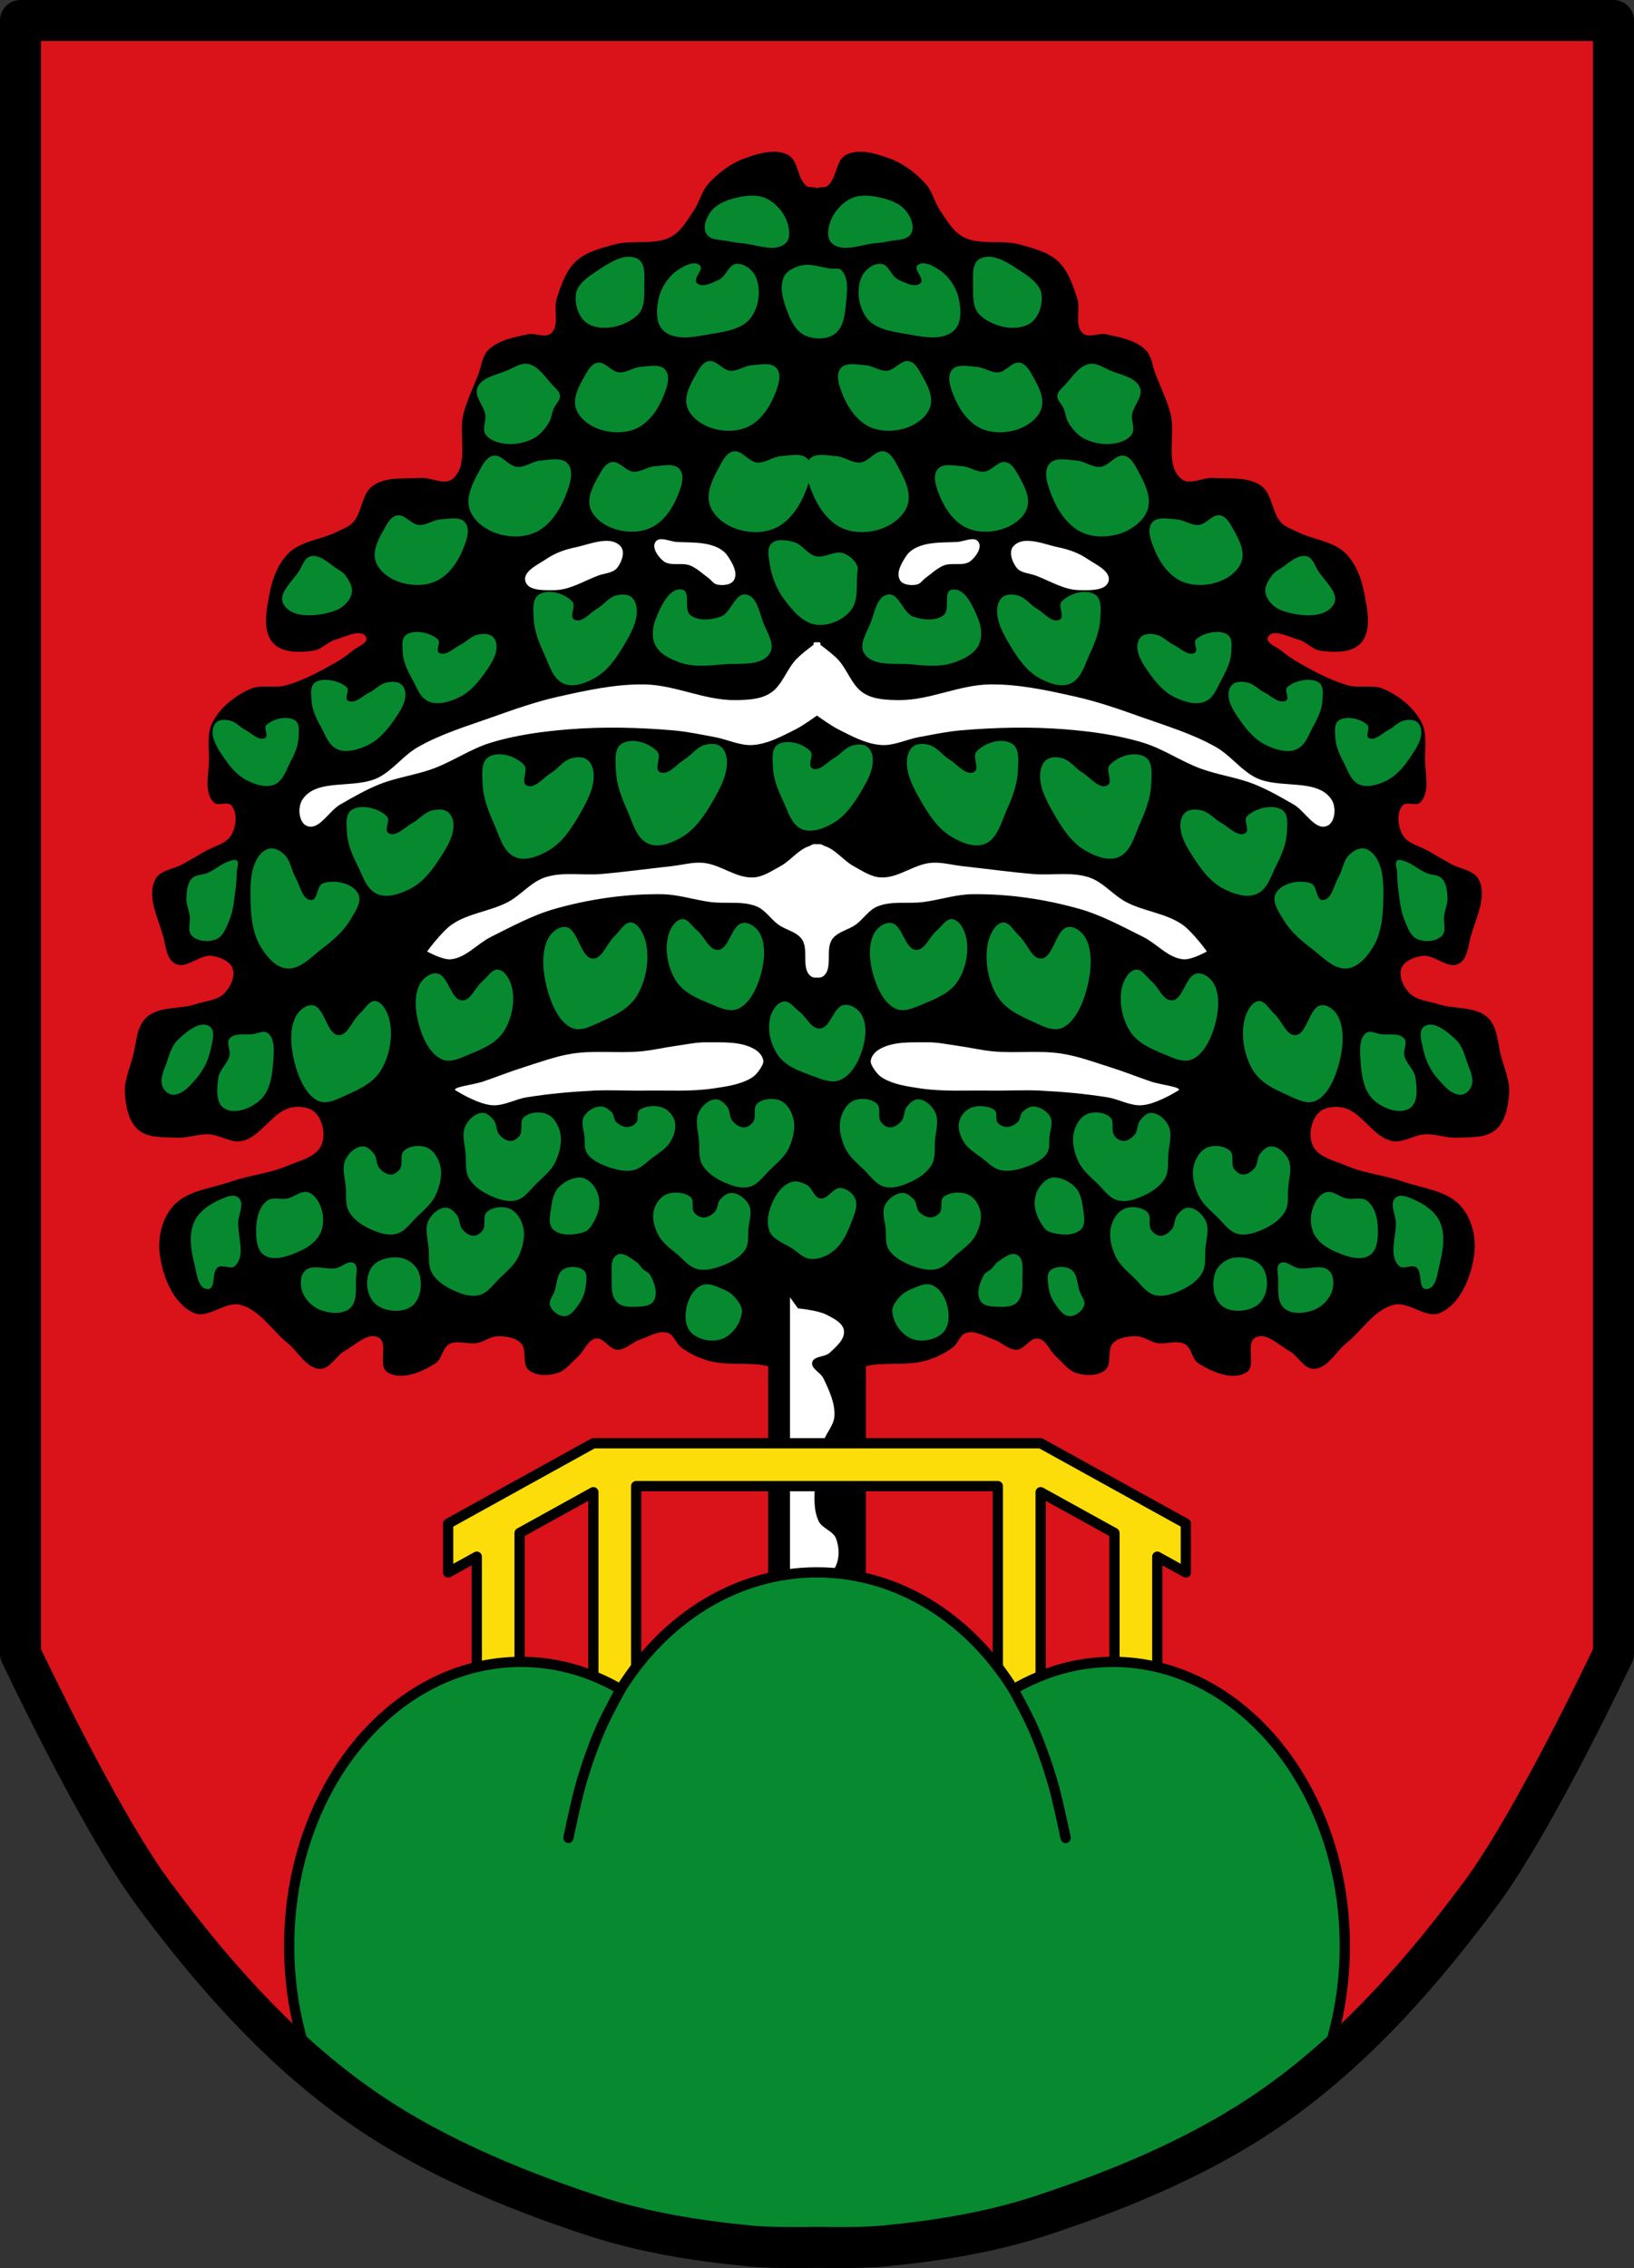 <?xml version="1.0" encoding="UTF-8" standalone="no"?>
<svg
   xmlns:dc="http://purl.org/dc/elements/1.1/"
   xmlns:cc="http://creativecommons.org/ns#"
   xmlns:rdf="http://www.w3.org/1999/02/22-rdf-syntax-ns#"
   xmlns:svg="http://www.w3.org/2000/svg"
   xmlns="http://www.w3.org/2000/svg"
   xmlns:sodipodi="http://sodipodi.sourceforge.net/DTD/sodipodi-0.dtd"
   xmlns:inkscape="http://www.inkscape.org/namespaces/inkscape"
   viewBox="0 0 797.62 1106.81"
   version="1.1"
   id="svg1068"
   sodipodi:docname="DEU_Mainburg_COA.svg"
   inkscape:version="0.92.5 (2060ec1f9f, 2020-04-08)">
  <rect x="0" y="0" width="797.62" height="1106.81" fill="#333333" stroke="none"/>
  <defs
     id="defs1072" />
  <sodipodi:namedview
     pagecolor="#ffffff"
     bordercolor="#666666"
     borderopacity="1"
     objecttolerance="10"
     gridtolerance="10"
     guidetolerance="10"
     inkscape:pageopacity="0"
     inkscape:pageshadow="2"
     inkscape:window-width="1920"
     inkscape:window-height="1046"
     id="namedview1070"
     showgrid="false"
     inkscape:zoom="0.71646862"
     inkscape:cx="398.807"
     inkscape:cy="553.40132"
     inkscape:window-x="-11"
     inkscape:window-y="-11"
     inkscape:window-maximized="1"
     inkscape:current-layer="svg1068" />
  <path
     d="m10 10v797c0 0 38.11 80.86 64.5 116.59 27.968 37.877 59.824 74.19 98 101.75 34.941 25.22 75.7 42.3 116.62 55.813 24.797 8.185 50.912 12.383 76.906 14.875 8.721.836 21.668.88 32.781.688 11.11.193 24.06.149 32.781-.688 25.994-2.492 52.11-6.69 76.906-14.875 40.922-13.508 81.68-30.589 116.62-55.813 38.18-27.558 70.03-63.873 98-101.75 26.386-35.735 64.5-116.59 64.5-116.59v-797h-777.62"
     fill="#da121a"
     id="path1024" />
  <path
     d="m377 74.06c-4.45.155-9.156 1.66-13.25 3.125-6.912 2.474-13.171 7.119-18.06 12.594-3.319 3.715-4.287 9.06-7.125 13.156-3.169 4.572-6.04 9.948-10.938 12.594-8.265 4.469-18.897 1.253-27.938 3.813-6.526 1.848-13.656 3.569-18.594 8.219-4.933 4.644-7.195 11.626-9.313 18.06-1.791 5.444 1.524 13.181-2.75 17-2.861 2.557-7.75-.284-11.5.531-6.723 1.461-14.272 2.81-19.16 7.656-3.08 3.056-3.341 8.03-4.938 12.06-2.444 6.178-5.344 12.216-7.094 18.625-2.877 10.536 2.968 25.383-5.5 32.28-3.965 3.23-10.209-.852-15.313-.531-7.936.499-17.07-.753-23.563 3.844-5.598 3.966-5.04 13.163-9.844 18.06-2.06 2.102-5.03 3.048-7.656 4.375-7.659 3.868-17.42 4.416-23.563 10.406-5.202 5.073-7.965 12.578-9.313 19.719-1.493 7.91-3.672 18.06 1.656 24.09 4.431 5.02 13.09 4.719 19.719 3.813 4.04-.553 7-4.385 10.938-5.469 4.764-1.312 12.723-5.586 14.781-1.094 1.29 2.816-4.181 4.582-6.563 6.563-2.724 2.266-5.665 4.287-8.75 6.03-7.68 4.341-15.572 8.656-24.09 10.938-5.491 1.47-11.786-.608-17 1.656-7.591 3.297-14.841 9.06-18.594 16.438-2.66 5.228-1.682 11.634-1.656 17.5.031 7.155-2.658 16.11 2.188 21.375 2.01 2.186 6.884-.661 8.781 1.625 3.03 3.652 2.3 10.1 0 14.25-2.504 4.518-8.73 5.555-13.156 8.219-3.433 2.066-6.924 4.02-10.406 6-4.545 2.588-11.363 3-13.688 7.688-4.096 8.255 1.326 18.511 3.844 27.375 1.362 4.795 1.564 11.414 6 13.688 5.479 2.808 12.03-4.884 18.09-3.844 3.795.65 8.498 2.424 9.844 6.03 1.473 3.948-.954 8.965-3.844 12.03-3.487 3.7-9.387 3.917-14.219 5.5-7.91 2.592-18.02.868-24.09 6.563-4.926 4.62-4.763 12.647-6.562 19.16-1.64 5.935-4.304 11.923-3.844 18.06.467 6.22 1.822 13.477 6.562 17.531 4.815 4.118 12.297 3.527 18.625 3.844 5.315.266 10.561-1.925 15.875-1.656 5.398.273 10.569 4.313 15.875 3.281 9.69-1.884 14.94-14.667 24.656-16.406 3.878-.694 8.803-.154 11.5 2.719 3.676 3.916 4.957 10.992 2.719 15.875-2.661 5.805-10.542 7.349-16.406 9.875-8.704 3.749-18.43 4.526-27.375 7.656-9.727 3.404-21.671 4.314-28.5 12.03-5.283 5.97-7.504 15.08-6.563 23 1.313 11.04 6.406 24.24 16.438 29.03 7.01 3.347 15.485-5.824 23-3.844 9.537 2.513 15.303 12.458 23 18.625 5.272 4.224 9.121 12.453 15.875 12.594 4.964.104 7.685-6.349 12.03-8.75 5.162-2.851 11.177-9.227 16.438-6.563 5.213 2.64-.554 13.83 4.375 16.969 6.733 4.289 16.811-.067 23.531-4.375 3.197-2.05 3.257-7.498 6.594-9.313 4.01-2.182 9.195.259 13.688-.563 3.407-.623 6.382-3.206 9.844-3.281 3.985-.087 8.674.47 11.5 3.281 3.235 3.218.363 10.206 3.844 13.156 3.505 2.972 9.264 2.87 13.688 1.625 4.253-1.197 7.105-5.283 10.406-8.219 3.086-2.744 4.667-8.131 8.75-8.75 3.875-.587 6.489 5.348 10.406 5.469 4 .123 7.15-3.612 10.938-4.906 4.441-1.517 9.198-4.676 13.688-3.313 3.09.939 3.997 5.206 6.594 7.125 4.07 3.01 8.796 5.264 13.688 6.563 7.428 1.971 15.336 1.082 23 1.656 9.311.698 19.652 6.552 27.906 2.188.555-.294 1.082-.627 1.625-.938.55.315 1.093.64 1.656.938 8.254 4.364 18.627-1.49 27.938-2.188 7.664-.574 15.572.315 23-1.656 4.892-1.298 9.617-3.554 13.688-6.563 2.597-1.919 3.473-6.186 6.563-7.125 4.49-1.364 9.247 1.795 13.688 3.313 3.788 1.294 6.968 5.03 10.969 4.906 3.917-.121 6.532-6.06 10.406-5.469 4.083.619 5.664 6.01 8.75 8.75 3.302 2.936 6.153 7.02 10.406 8.219 4.424 1.245 10.182 1.347 13.688-1.625 3.48-2.951.608-9.939 3.844-13.156 2.826-2.811 7.515-3.368 11.5-3.281 3.462.075 6.437 2.658 9.844 3.281 4.492.821 9.676-1.619 13.688.563 3.337 1.814 3.365 7.263 6.563 9.313 6.721 4.308 16.829 8.664 23.563 4.375 4.929-3.139-.838-14.328 4.375-16.969 5.261-2.665 11.244 3.711 16.406 6.563 4.346 2.401 7.099 8.854 12.06 8.75 6.754-.141 10.603-8.369 15.875-12.594 7.697-6.167 13.463-16.11 23-18.625 7.515-1.981 15.986 7.191 23 3.844 10.03-4.788 15.12-17.993 16.438-29.03.942-7.917-1.31-17.03-6.594-23-6.829-7.717-18.742-8.627-28.469-12.03-8.945-3.13-18.671-3.907-27.375-7.656-5.865-2.526-13.777-4.07-16.438-9.875-2.238-4.883-.926-11.959 2.75-15.875 2.697-2.872 7.622-3.413 11.5-2.719 9.717 1.739 14.935 14.523 24.625 16.406 5.306 1.031 10.508-3.01 15.906-3.281 5.314-.268 10.56 1.922 15.875 1.656 6.328-.317 13.779.274 18.594-3.844 4.74-4.054 6.127-11.311 6.594-17.531.461-6.14-2.203-12.13-3.844-18.06-1.799-6.509-1.637-14.536-6.563-19.16-6.071-5.695-16.184-3.97-24.09-6.563-4.831-1.583-10.763-1.8-14.25-5.5-2.89-3.066-5.285-8.08-3.813-12.03 1.346-3.607 6.05-5.381 9.844-6.03 6.069-1.04 12.583 6.652 18.06 3.844 4.436-2.274 4.669-8.892 6.03-13.688 2.518-8.864 7.94-19.12 3.844-27.375-2.324-4.685-9.143-5.1-13.688-7.688-3.482-1.983-6.973-3.934-10.406-6-4.426-2.663-10.652-3.701-13.156-8.219-2.3-4.151-3.03-10.598 0-14.25 1.897-2.286 6.769.561 8.781-1.625 4.845-5.266 2.156-14.22 2.188-21.375.026-5.866 1-12.272-1.656-17.5-3.753-7.376-11.03-13.14-18.625-16.438-5.214-2.264-11.478-.186-16.969-1.656-8.521-2.281-16.414-6.597-24.09-10.938-3.085-1.744-6.03-3.765-8.75-6.03-2.381-1.981-7.853-3.747-6.563-6.563 2.058-4.492 10.02-.219 14.781 1.094 3.935 1.084 6.894 4.916 10.938 5.469 6.632.906 15.288 1.205 19.719-3.813 5.328-6.03 3.118-16.184 1.625-24.09-1.348-7.14-4.079-14.646-9.281-19.719-6.143-5.99-15.903-6.539-23.563-10.406-2.627-1.327-5.596-2.273-7.656-4.375-4.803-4.899-4.277-14.1-9.875-18.06-6.488-4.597-15.595-3.344-23.531-3.844-5.104-.321-11.379 3.761-15.344.531-8.468-6.898-2.592-21.745-5.469-32.28-1.75-6.409-4.681-12.447-7.125-18.625-1.596-4.03-1.827-9.01-4.906-12.06-4.884-4.846-12.464-6.195-19.19-7.656-3.75-.815-8.639 2.025-11.5-.531-4.274-3.819-.928-11.556-2.719-17-2.117-6.436-4.38-13.418-9.313-18.06-4.938-4.65-12.1-6.371-18.625-8.219-9.04-2.56-19.642.657-27.906-3.813-4.893-2.646-7.8-8.02-10.969-12.594-2.838-4.094-3.806-9.442-7.125-13.156-4.892-5.474-11.15-10.12-18.06-12.594-6.55-2.345-14.62-4.796-20.813-1.625-5.322 2.725-4.422 11.829-9.281 15.313-1.368.98-3.684-.029-4.938 1.094-1.254-1.123-3.57-.113-4.938-1.094-4.859-3.483-3.991-12.588-9.313-15.313-2.322-1.189-4.892-1.593-7.563-1.5"
     id="path1026" />
  <path
     d="m377.46 602.29h42.709v288.01h-42.709z"
     stroke="#000"
     stroke-linejoin="round"
     stroke-linecap="round"
     stroke-width="5"
     id="path1028" />
  <path
     d="m385.63 633.06v151.77c0 0 6.495-9.5 10.841-13.164 3.182-2.683 8.658-2.651 10.841-6.195 2.576-4.181 2.534-10.128.774-14.713-1.439-3.749-6.84-4.87-8.518-8.518-2.813-6.115-1.981-13.416-1.549-20.13.407-6.315 1.948-12.556 3.872-18.585 1.37-4.294 5.131-7.891 5.42-12.39.415-6.44-2.63-12.766-5.42-18.585-1.363-2.841-6.14-4.676-5.42-7.744.738-3.149 6.15-2.443 8.518-4.646 3.145-2.926 7.53-6.582 6.969-10.841-.501-3.804-5.111-5.978-8.518-7.744-4.225-2.19-13.938-3.097-13.938-3.097z"
     fill="#fff"
     id="path1030" />
  <path
     d="m 289.64,704.31 -70.875,39.19 v 23.875 l 13.969,-7.719 v 110.16 h 20.906 v -121.72 l 36,-19.906 v 102.34 h 20.906 V 725.22 h 176.53 v 105.31 h 20.906 V 728.19 l 36.03,19.906 v 121.72 h 20.906 v -110.16 l 13.938,7.719 V 743.5 l -70.875,-39.19 h -20.906 -197.44 z"
     id="path1032"
     inkscape:connector-curvature="0"
     style="fill:#fcdd09;stroke:#000000;stroke-width:5;stroke-linecap:round;stroke-linejoin:round;fill-opacity:1" />
  <path
     d="m 398.81,767.31 c -39.4,0 -74.32,22.486 -95.87,57.09 -14.722,-8.593 -31.2,-13.406 -48.594,-13.406 -62.5,0 -113.19,62.1 -113.19,138.69 0,21.374 3.949,41.61 11,59.687 6.581,5.589 13.353,10.923 20.344,15.969 34.941,25.22 75.7,42.3 116.62,55.813 24.797,8.185 50.912,12.383 76.906,14.875 8.721,0.836 21.668,0.88 32.781,0.688 11.11,0.193 24.06,0.149 32.781,-0.688 25.994,-2.492 52.11,-6.69 76.906,-14.875 40.922,-13.508 81.68,-30.589 116.62,-55.813 6.996,-5.05 13.757,-10.406 20.344,-16 7.04,-18.07 11,-38.3 11,-59.656 0,-76.58 -50.654,-138.69 -113.16,-138.69 -17.406,0 -33.891,4.833 -48.625,13.438 -21.551,-34.629 -56.46,-57.12 -95.87,-57.12 z"
     id="path1034"
     inkscape:connector-curvature="0"
     style="fill:#078930;stroke:#000000;stroke-width:5;stroke-linejoin:round" />
  <path
     style="fill:none;stroke:#000000;stroke-width:20;stroke-linecap:round;stroke-linejoin:round"
     inkscape:connector-curvature="0"
     id="path1038"
     d="m 10,10 v 797 c 0,0 38.11,80.86 64.5,116.59 27.968,37.877 59.824,74.19 98,101.75 34.941,25.22 75.7,42.3 116.62,55.813 24.797,8.185 50.912,12.383 76.906,14.875 8.721,0.836 21.668,0.88 32.781,0.688 11.11,0.193 24.06,0.149 32.781,-0.688 25.994,-2.492 52.11,-6.69 76.906,-14.875 40.922,-13.508 81.68,-30.589 116.62,-55.813 38.18,-27.558 70.03,-63.873 98,-101.75 C 749.5,887.855 787.614,807 787.614,807 V 10 H 9.994 Z" />
  <path
     d="m323.17 263.12c-1.346-.059-2.495.263-3.219 1.344-1.867 2.788 1.219 7.222 3.844 9.313 3.473 2.767 9.01.525 13.12 2.188 3.286 1.327 5.903 3.933 8.781 6 1.482 1.065 2.583 2.965 4.375 3.313 2.782.539 6.806.237 8.219-2.219 2.075-3.608-.917-8.606-3.281-12.03-1.41-2.043-3.719-3.47-6.03-4.375-5.819-2.277-12.387-1.822-18.625-2.188-2.164-.127-4.944-1.245-7.188-1.344m151.25 0c-2.244.099-5.02 1.217-7.188 1.344-6.238.366-12.806-.089-18.625 2.188-2.312.905-4.621 2.332-6.03 4.375-2.364 3.425-5.356 8.423-3.281 12.03 1.413 2.456 5.437 2.758 8.219 2.219 1.792-.347 2.893-2.248 4.375-3.313 2.878-2.067 5.495-4.673 8.781-6 4.118-1.663 9.652.579 13.12-2.188 2.625-2.091 5.711-6.524 3.844-9.313-.724-1.081-1.873-1.403-3.219-1.344m-178.78.813c-4.832.127-10.511 2.309-15.09 3.25-4.814.988-9.62 2.742-13.688 5.5-4.168 2.825-11.682 6.067-10.406 10.938 1.258 4.803 9.254 4.433 14.219 4.375 7.503-.087 14.343-4.509 21.375-7.125 3.145-1.17 7.202-1.179 9.281-3.813 2.176-2.755 3.969-7.765 1.656-10.406-1.849-2.112-4.444-2.795-7.344-2.719m205.25 0c-2.464.109-4.663.871-6.281 2.719-2.313 2.641-.519 7.651 1.656 10.406 2.08 2.633 6.136 2.642 9.281 3.813 7.03 2.616 13.872 7.04 21.375 7.125 4.965.058 12.96.428 14.219-4.375 1.276-4.871-6.239-8.112-10.406-10.938-4.068-2.758-8.873-4.512-13.688-5.5-4.583-.941-10.261-3.123-15.09-3.25-.362 0-.71-.015-1.063 0m-102.97 49.5c-.293.025-.574.1-.75.313-.186.225 0 .875 0 .875-2.946 2.2-6.173 4.762-8.188 6.781-5.05 5.065-7.06 13.219-13.156 16.969-4.908 3.02-11.206 3.224-16.969 3.281-15 .15-29.342-7.437-44.34-7.656-14.195-.208-28.338 2.914-42.19 6.03-10.813 2.434-21.308 6.126-31.75 9.844-12.421 4.422-25.25 8.229-36.688 14.781-7 4.01-11.969 11.12-19.16 14.781-11.525 5.877-30.388-.018-37.22 10.969-2.25 3.618-1.708 10.868 2.188 12.594 5.926 2.625 10.781-7.187 16.406-10.406 6.235-3.568 12.515-7.215 19.19-9.875 8.477-3.38 17.72-4.495 26.28-7.656 9.579-3.537 18.14-9.608 27.906-12.594 12.396-3.79 25.422-5.533 38.34-6.563 16.921-1.348 33.994-.923 50.906.531 6.816.586 13.522 2.044 20.25 3.281 6.231 1.146 12.307 4.318 18.625 3.844 7.371-.554 14.205-4.344 20.813-7.656 3.42-1.715 9-5.726 10.375-6.719 1.372.992 6.955 5 10.375 6.719 6.608 3.312 13.442 7.103 20.813 7.656 6.318.475 12.394-2.698 18.625-3.844 6.728-1.238 13.434-2.695 20.25-3.281 16.913-1.454 34.02-1.88 50.938-.531 12.922 1.03 25.916 2.772 38.31 6.563 9.765 2.986 18.359 9.06 27.938 12.594 8.561 3.161 17.804 4.276 26.28 7.656 6.673 2.66 12.922 6.307 19.16 9.875 5.625 3.219 10.512 13.03 16.438 10.406 3.896-1.726 4.437-8.975 2.188-12.594-6.831-10.986-25.694-5.092-37.22-10.969-7.187-3.665-12.186-10.772-19.19-14.781-11.441-6.552-24.267-10.36-36.688-14.781-10.442-3.717-20.937-7.41-31.75-9.844-13.85-3.118-27.961-6.239-42.16-6.03-15 .219-29.341 7.807-44.34 7.656-5.763-.058-12.09-.261-17-3.281-6.094-3.75-8.07-11.903-13.12-16.969-2.01-2.01-5.251-4.555-8.188-6.75 0 0 .221-.671.031-.906-.358-.446-1.115-.314-1.688-.313-.276 0-.582-.025-.875 0m-.156 98.5c-.884.037-1.686.278-2.313.844-.078.024-.174.039-.25.063-5.509 1.721-9.154 7.08-14.219 9.844-4.164 2.276-8.418 5.231-13.156 5.5-8.535.485-16.11-6.38-24.625-7.125-5.12-.448-10.234 1.067-15.344 1.625-11.501 1.255-22.973 2.858-34.5 3.844-9.109.779-18.708-1.254-27.375 1.656-6.862 2.304-11.656 8.661-18.06 12.03-8.699 4.576-19.289 5.381-27.375 10.969-4.889 3.378-12.06 13.12-12.06 13.12 0 0 7.477 4.218 11.5 3.844 7.484-.696 12.984-7.63 19.719-10.969 10.178-5.05 20.284-10.606 31.22-13.688 16.845-4.747 34.5-7.315 52-7.125 8.131.089 16.03 2.81 24.09 3.844 7.458.956 15.539-.731 22.469 2.188 4.178 1.76 6.735 6.121 10.406 8.781 3.65 2.645 8.855 3.444 11.5 7.094 1.358 1.874 1.622 4.36 1.688 6.906 0 0 0 .021 0 .031.107 4.263-.357 8.762 2.688 11.156.77.606 1.924.833 3 .719.051.007.105-.005.156 0 1.076.114 2.23-.113 3-.719 3.045-2.395 2.581-6.893 2.688-11.156 0 0 0-.021 0-.031.065-2.547.329-5.03 1.688-6.906 2.645-3.65 7.85-4.449 11.5-7.094 3.671-2.66 6.228-7.02 10.406-8.781 6.929-2.918 14.98-1.231 22.438-2.188 8.07-1.034 15.962-3.755 24.09-3.844 17.5-.19 35.19 2.378 52.03 7.125 10.934 3.081 21.04 8.642 31.22 13.688 6.734 3.338 12.203 10.273 19.688 10.969 4.02.374 11.5-3.844 11.5-3.844 0 0-7.143-9.747-12.03-13.12-8.09-5.588-18.676-6.393-27.375-10.969-6.407-3.37-11.2-9.727-18.06-12.03-8.667-2.91-18.266-.877-27.375-1.656-11.527-.986-22.999-2.589-34.5-3.844-5.109-.558-10.224-2.073-15.344-1.625-8.517.745-16.09 7.61-24.625 7.125-4.738-.269-8.992-3.224-13.156-5.5-5.065-2.768-8.71-8.123-14.219-9.844-.076-.024-.172-.038-.25-.063-.88-.795-2.105-.925-3.406-.781-.364-.039-.715-.077-1.063-.063m-53.12 96.72c-4.777-.057-9.485 1.014-14.219 1.656-5.858.795-11.646 2.196-17.531 2.75-11.09 1.044-22.396-.598-33.406 1.094-8.05 1.237-15.759 4.116-23.531 6.563-6.827 2.15-13.509 4.807-20.281 7.125-4.368 1.495-15.863 2.732-13.12 4.375 2.738 1.643 11.248 6.609 17.531 7.125 5.781.475 11.243-2.915 16.969-3.844 10.864-1.763 21.852-2.733 32.844-3.281 8.203-.409 16.444.132 24.656 0 11.32-.183 22.741.59 33.938-1.094 6.174-.928 12.663-1.804 18.06-4.938 1.786-1.036 3.257-2.639 4.375-4.375.844-1.311 1.902-2.835 1.656-4.375-.368-2.308-2.344-4.344-4.375-5.5-6.887-3.919-15.639-3.187-23.563-3.281m102.28 0c-6.122.019-12.303.342-17.469 3.281-2.031 1.156-4.01 3.192-4.375 5.5-.245 1.54.781 3.064 1.625 4.375 1.118 1.736 2.589 3.339 4.375 4.375 5.4 3.134 11.92 4.01 18.09 4.938 11.196 1.684 22.617.911 33.938 1.094 8.212.132 16.422-.409 24.625 0 10.992.548 22.01 1.518 32.875 3.281 5.726.929 11.188 4.318 16.969 3.844 6.283-.516 14.793-5.482 17.531-7.125 2.738-1.643-8.788-2.88-13.156-4.375-6.772-2.318-13.423-4.975-20.25-7.125-7.772-2.447-15.509-5.325-23.563-6.563-11.01-1.692-22.316-.049-33.406-1.094-5.885-.554-11.642-1.955-17.5-2.75-4.734-.643-9.473-1.713-14.25-1.656-1.981.024-4.02-.006-6.06 0"
     fill="#fff"
     id="path1052" />
  <g
     fill="none"
     stroke="#000"
     stroke-linecap="round"
     stroke-width="5"
     id="g1058">
    <path
       d="m302.94 824.4c0 0-6.798 12.356-9.6 18.814-3.632 8.368-6.708 16.991-9.308 25.735-2.726 9.166-6.571 27.925-6.571 27.925"
       id="path1054" />
    <path
       d="m494.69 824.43c0 0 6.798 12.356 9.6 18.814 3.632 8.368 6.708 16.991 9.308 25.735 2.726 9.166 6.571 27.925 6.571 27.925"
       id="path1056" />
  </g>
  <g
     fill="#078930"
     id="g1066">
    <path
       d="m376.39 536.25c-2.489.033-5 .773-6.688 2.234-2.461 2.13-.245 6.615-2.188 9.166-.994 1.305-2.684 2.509-4.406 2.524-2.128.018-4.119-1.518-5.469-3.046-1.72-1.948-1.073-5.104-2.719-7.107-1.351-1.644-3.273-3.634-5.5-3.568-3.504.104-6.669 3.187-8.188 6.12-2.214 4.275-.331 9.48 0 14.213.274 3.921-.397 8.237 1.625 11.69 2.288 3.907 6.639 6.741 10.969 8.644 3.689 1.621 8.102 3.053 12.03 2.03 4.232-1.102 6.808-5.171 9.844-8.122 3.406-3.31 7.352-6.474 9.313-10.674 2.124-4.551 3.451-9.917 2.188-14.735-.898-3.425-3.07-7.259-6.563-8.644-1.273-.505-2.757-.745-4.25-.725m44.844 0c-1.493-.02-2.977.221-4.25.725-3.493 1.385-5.664 5.219-6.563 8.644-1.264 4.819.064 10.184 2.188 14.735 1.96 4.2 5.907 7.364 9.313 10.674 3.036 2.951 5.611 7.02 9.844 8.122 3.93 1.023 8.343-.409 12.03-2.03 4.33-1.903 8.68-4.737 10.969-8.644 2.02-3.452 1.351-7.768 1.625-11.69.331-4.734 2.214-9.938 0-14.213-1.519-2.933-4.683-6.02-8.188-6.12-2.227-.066-4.149 1.923-5.5 3.568-1.645 2-.999 5.159-2.719 7.107-1.349 1.528-3.34 3.064-5.469 3.046-1.722-.015-3.412-1.219-4.406-2.524-1.943-2.551.274-7.04-2.188-9.166-1.687-1.46-4.199-2.2-6.688-2.234m-102.34 3.539c-2.374.024-4.797.588-6.406 1.653-2.348 1.555-.24 4.81-2.094 6.672-.948.952-2.545 1.846-4.188 1.856-2.03.013-3.931-1.119-5.219-2.234-1.641-1.421-1.024-3.731-2.594-5.192-1.289-1.2-3.095-2.63-5.219-2.582-3.343.076-6.395 2.298-7.844 4.438-2.112 3.12-.316 6.93 0 10.384.262 2.862-.367 6.01 1.563 8.528 2.183 2.851 6.307 4.935 10.438 6.323 3.519 1.183 7.751 2.226 11.5 1.479 4.04-.804 6.51-3.793 9.406-5.946 3.249-2.416 7.01-4.709 8.875-7.774 2.026-3.321 3.299-7.245 2.094-10.761-.857-2.5-2.949-5.284-6.281-6.294-1.214-.368-2.607-.566-4.03-.551m159.84 0c-1.425-.015-2.817.183-4.03.551-3.332 1.01-5.424 3.795-6.281 6.294-1.206 3.516.068 7.44 2.094 10.761 1.87 3.065 5.626 5.358 8.875 7.774 2.896 2.153 5.369 5.142 9.406 5.946 3.749.746 7.981-.296 11.5-1.479 4.131-1.389 8.254-3.472 10.438-6.323 1.929-2.519 1.301-5.666 1.563-8.528.316-3.454 2.112-7.264 0-10.384-1.449-2.14-4.501-4.362-7.844-4.438-2.124-.048-3.93 1.382-5.219 2.582-1.57 1.461-.953 3.771-2.594 5.192-1.287 1.115-3.188 2.247-5.219 2.234-1.642-.011-3.239-.904-4.188-1.856-1.853-1.861.254-5.117-2.094-6.672-1.609-1.066-4.03-1.629-6.406-1.653m-216.22 3.075c-2.489.033-5.03.773-6.719 2.234-2.461 2.13-.245 6.615-2.188 9.166-.994 1.305-2.653 2.509-4.375 2.524-2.128.018-4.119-1.518-5.469-3.046-1.72-1.948-1.105-5.104-2.75-7.107-1.351-1.644-3.242-3.634-5.469-3.568-3.504.104-6.7 3.158-8.219 6.091-2.214 4.275-.331 9.509 0 14.242.274 3.921-.366 8.237 1.656 11.69 2.288 3.907 6.607 6.741 10.938 8.644 3.689 1.621 8.133 3.053 12.06 2.03 4.232-1.102 6.808-5.171 9.844-8.122 3.406-3.31 7.352-6.474 9.313-10.674 2.124-4.551 3.451-9.946 2.188-14.764-.898-3.425-3.07-7.23-6.563-8.615-1.273-.505-2.757-.745-4.25-.725m272.59 0c-1.493-.02-2.977.221-4.25.725-3.493 1.385-5.664 5.19-6.563 8.615-1.264 4.819.064 10.213 2.188 14.764 1.96 4.2 5.907 7.364 9.313 10.674 3.036 2.951 5.611 7.02 9.844 8.122 3.93 1.023 8.374-.409 12.06-2.03 4.33-1.903 8.649-4.737 10.938-8.644 2.02-3.452 1.382-7.768 1.656-11.69.331-4.734 2.214-9.967 0-14.242-1.519-2.933-4.714-5.987-8.219-6.091-2.227-.066-4.118 1.923-5.469 3.568-1.645 2-1.03 5.159-2.75 7.107-1.349 1.528-3.34 3.064-5.469 3.046-1.722-.015-3.381-1.219-4.375-2.524-1.943-2.551.274-7.04-2.188-9.166-1.687-1.46-4.23-2.2-6.719-2.234m-331.12 16.36c-2.489.033-5 .802-6.688 2.263-2.461 2.13-.245 6.586-2.188 9.137-.994 1.305-2.653 2.538-4.375 2.553-2.128.018-4.151-1.547-5.5-3.075-1.72-1.948-1.073-5.104-2.719-7.107-1.351-1.644-3.242-3.634-5.469-3.568-3.504.104-6.7 3.187-8.219 6.12-2.214 4.275-.331 9.48 0 14.213.274 3.921-.397 8.237 1.625 11.69 2.288 3.907 6.639 6.741 10.969 8.644 3.689 1.621 8.102 3.053 12.03 2.03 4.232-1.102 6.839-5.171 9.875-8.122 3.406-3.31 7.321-6.474 9.281-10.674 2.124-4.551 3.483-9.917 2.219-14.735-.898-3.425-3.101-7.259-6.594-8.644-1.273-.505-2.757-.745-4.25-.725m389.66 0c-1.493-.02-2.977.221-4.25.725-3.493 1.385-5.695 5.219-6.594 8.644-1.264 4.819.095 10.184 2.219 14.735 1.96 4.2 5.876 7.364 9.281 10.674 3.036 2.951 5.643 7.02 9.875 8.122 3.93 1.023 8.343-.409 12.03-2.03 4.33-1.903 8.68-4.737 10.969-8.644 2.02-3.452 1.351-7.768 1.625-11.69.331-4.734 2.214-9.938 0-14.213-1.519-2.933-4.715-6.02-8.219-6.12-2.227-.066-4.118 1.923-5.469 3.568-1.645 2-.999 5.159-2.719 7.107-1.349 1.528-3.372 3.093-5.5 3.075-1.722-.015-3.381-1.248-4.375-2.553-1.943-2.551.274-7.01-2.188-9.137-1.687-1.46-4.199-2.229-6.688-2.263m-311.34 15.432c-3.52.206-7.07 2.216-9.438 4.612-2.614 2.645-3.377 6.589-3.844 10.152-.464 3.548-1.661 8.177 1.094 10.674 3.665 3.323 10.543 2.677 15.344 1.015 1.451-.502 2.467-1.823 3.281-3.046 2.124-3.19 3.772-6.925 3.844-10.674.058-3-.887-6.19-2.75-8.644-1.43-1.883-3.562-3.824-6.03-4.061-.498-.048-.997-.058-1.5-.029m232.28 0c-.25.005-.501.006-.75.029-2.469.237-4.601 2.178-6.03 4.061-1.863 2.454-2.808 5.642-2.75 8.644.072 3.75 1.72 7.484 3.844 10.674.814 1.223 1.83 2.543 3.281 3.046 4.8 1.662 11.678 2.308 15.344-1.015 2.755-2.497 1.558-7.127 1.094-10.674-.466-3.564-1.229-7.507-3.844-10.152-2.368-2.396-5.917-4.406-9.438-4.612-.251-.015-.5-.005-.75 0m-126.03 1.885c-.613-.025-1.227.018-1.813.174-3.97 1.057-6.936 4.678-8.75 8.122-2.586 4.908-4.403 11.211-2.188 16.273 1.759 4.02 7.124 5.641 10.938 8.151 2.809 1.849 5.359 4.722 8.781 5.076 3.844.398 7.951-1.287 10.938-3.568 4.737-3.619 7.308-9.353 9.313-14.735 1.324-3.555 3.196-7.717 1.656-11.197-1.138-2.57-4.14-4.87-7.125-5.076-3.748-.259-6.164 5.629-9.875 5.076-3.188-.475-3.77-5.079-6.563-6.585-1.579-.851-3.475-1.636-5.313-1.711m-239.59 5.105c-2.875.025-5.634 2.587-8.594 3.191-3.229.658-7.282-.859-9.875 1.044-4.256 3.125-5.378 9.177-5.469 14.213-.08 4.446.298 10.369 4.375 12.705 5.03 2.882 12.221-.112 17.531-2.524 3.827-1.738 7.545-4.552 9.313-8.151 1.895-3.857 1.956-8.678.531-12.705-1.094-3.092-3.2-6.707-6.563-7.629-.415-.114-.839-.149-1.25-.145m499.72 0c-.411-.004-.835.031-1.25.145-3.362.922-5.468 4.537-6.563 7.629-1.425 4.03-1.363 8.848.531 12.705 1.768 3.599 5.485 6.413 9.313 8.151 5.31 2.412 12.501 5.406 17.531 2.524 4.077-2.336 4.455-8.259 4.375-12.705-.09-5.04-1.213-11.09-5.469-14.213-2.593-1.903-6.646-.386-9.875-1.044-2.96-.603-5.719-3.165-8.594-3.191m-318.56.348c-1.493-.017-2.977.199-4.25.638-3.493 1.206-5.664 4.53-6.563 7.513-1.264 4.196.064 8.858 2.188 12.821 1.96 3.657 5.907 6.429 9.313 9.311 3.036 2.569 5.611 6.118 9.844 7.078 3.93.891 8.374-.358 12.06-1.769 4.33-1.657 8.649-4.14 10.938-7.542 2.02-3.01 1.382-6.738 1.656-10.152.331-4.122 2.214-8.692 0-12.415-1.519-2.554-4.714-5.218-8.219-5.308-2.227-.058-4.118 1.672-5.469 3.104-1.645 1.744-1.03 4.511-2.75 6.207-1.349 1.33-3.34 2.655-5.469 2.64-1.722-.013-3.381-1.068-4.375-2.205-1.943-2.221.274-6.122-2.188-7.977-1.687-1.272-4.23-1.915-6.719-1.943m137.41 0c-2.489.029-5.03.672-6.719 1.943-2.461 1.855-.245 5.756-2.188 7.977-.994 1.136-2.653 2.192-4.375 2.205-2.128.016-4.119-1.309-5.469-2.64-1.72-1.696-1.105-4.464-2.75-6.207-1.351-1.432-3.242-3.161-5.469-3.104-3.504.091-6.7 2.754-8.219 5.308-2.214 3.723-.331 8.293 0 12.415.274 3.414-.366 7.146 1.656 10.152 2.288 3.402 6.607 5.885 10.938 7.542 3.689 1.411 8.133 2.66 12.06 1.769 4.232-.959 6.808-4.508 9.844-7.078 3.406-2.883 7.352-5.654 9.313-9.311 2.124-3.963 3.451-8.625 2.188-12.821-.898-2.983-3.07-6.307-6.563-7.513-1.273-.439-2.757-.656-4.25-.638m-354.06 1.537c-2.306.076-5.01 1.4-7.06 2.35-4.736 2.195-9.415 5.637-11.5 10.152-2.948 6.384-1.719 14.07 0 20.827 1.125 4.424 1.698 12.345 6.594 12.212 4.168-.114 1.503-8.437 4.906-10.674 2.239-1.472 6.274 1.275 8.219-.522 5.447-5.03 1.382-14.22 1.656-21.349.156-4.063 3.342-9.555 0-12.183-.794-.624-1.764-.847-2.813-.812m570.72 0c-1.048-.035-2.02.188-2.813.812-3.342 2.628-.156 8.119 0 12.183.274 7.129-3.791 16.317 1.656 21.349 1.945 1.797 5.98-.95 8.219.522 3.403 2.237.738 10.561 4.906 10.674 4.895.134 5.469-7.788 6.594-12.212 1.719-6.76 2.948-14.442 0-20.827-2.085-4.516-6.764-7.958-11.5-10.152-2.049-.949-4.756-2.273-7.06-2.35m-439.72 5.569c-2.489.033-5.03.802-6.719 2.263-2.461 2.13-.245 6.586-2.188 9.137-.994 1.305-2.653 2.538-4.375 2.553-2.128.018-4.119-1.547-5.469-3.075-1.72-1.948-1.105-5.104-2.75-7.107-1.351-1.644-3.242-3.605-5.469-3.539-3.504.104-6.7 3.158-8.219 6.091-2.214 4.275-.331 9.48 0 14.213.274 3.921-.397 8.237 1.625 11.69 2.288 3.907 6.639 6.741 10.969 8.644 3.689 1.621 8.102 3.053 12.03 2.03 4.232-1.102 6.839-5.171 9.875-8.122 3.406-3.31 7.352-6.474 9.313-10.674 2.124-4.551 3.451-9.917 2.188-14.735-.898-3.425-3.101-7.259-6.594-8.644-1.273-.505-2.725-.745-4.219-.725m308.72 0c-1.493-.02-2.946.221-4.219.725-3.493 1.385-5.695 5.219-6.594 8.644-1.264 4.819.064 10.184 2.188 14.735 1.96 4.2 5.907 7.364 9.313 10.674 3.036 2.951 5.643 7.02 9.875 8.122 3.93 1.023 8.343-.409 12.03-2.03 4.33-1.903 8.68-4.737 10.969-8.644 2.02-3.452 1.351-7.768 1.625-11.69.331-4.734 2.214-9.938 0-14.213-1.519-2.933-4.715-5.987-8.219-6.091-2.227-.066-4.118 1.894-5.469 3.539-1.645 2-1.03 5.159-2.75 7.107-1.349 1.528-3.34 3.093-5.469 3.075-1.722-.015-3.381-1.248-4.375-2.553-1.943-2.551.274-7.01-2.188-9.137-1.687-1.46-4.23-2.229-6.719-2.263m-250.12 22.828c-.593-.015-1.16.108-1.719.377-3.656 1.759-2.713 7.346-2.75 11.168-.04 4.153-.373 9.238 2.75 12.212 2.225 2.119 6.128 2.165 9.313 2.03 2.883-.121 6.669-.293 8.219-2.553 2.566-3.74.615-9.297-1.656-13.198-.678-1.164-2.266-1.623-3.281-2.553-1.198-1.097-1.918-2.652-3.281-3.568-2.209-1.484-5.02-3.849-7.594-3.916m191.53 0c-2.569.067-5.385 2.432-7.594 3.916-1.363.916-2.083 2.471-3.281 3.568-1.015.929-2.603 1.389-3.281 2.553-2.271 3.901-4.222 9.458-1.656 13.198 1.55 2.259 5.336 2.431 8.219 2.553 3.184.134 7.088.088 9.313-2.03 3.123-2.974 2.79-8.06 2.75-12.212-.037-3.822.906-9.408-2.75-11.168-.559-.269-1.126-.392-1.719-.377m-301.84 1.653c-4.349.018-9.09 1.639-11.313 4.815-3.492 4.991-2.891 13.556 1.625 17.781 4.131 3.866 12.806 4.763 17.531 1.537 4.96-3.386 5.789-11.344 3.844-16.766-1.226-3.417-4.973-6.446-8.781-7.136-.924-.167-1.903-.236-2.906-.232m412.16 0c-1-.005-1.982.065-2.906.232-3.808.69-7.555 3.718-8.781 7.136-1.945 5.422-1.116 13.38 3.844 16.766 4.726 3.226 13.4 2.328 17.531-1.537 4.516-4.225 5.117-12.79 1.625-17.781-2.222-3.176-6.964-4.797-11.313-4.815m-433.75 2.408c-2.256.072-4.808 2.468-7.25 2.901-4.854.859-11.159-2.104-14.781 1.015-2.706 2.33-2.708 6.897-1.656 10.181 1.252 3.911 4.738 7.538 8.781 9.137 4.369 1.728 10.595 2.355 14.219-.493 4.125-3.242 3.088-9.721 3.281-14.735.099-2.562 1.235-6.25-1.094-7.629-.484-.286-.979-.394-1.5-.377m454.97 0c-.382.037-.762.162-1.125.377-2.329 1.378-1.192 5.067-1.094 7.629.193 5.01-.844 11.493 3.281 14.735 3.624 2.849 9.85 2.221 14.219.493 4.04-1.6 7.529-5.226 8.781-9.137 1.052-3.284 1.05-7.851-1.656-10.181-3.623-3.12-9.927-.156-14.781-1.015-2.442-.432-4.994-2.829-7.25-2.901-.13-.004-.248-.012-.375 0m-346 2.292c-1.816-.077-3.682.3-5.063 1.131-3.441 2.073-3.08 7.06-4.375 10.674-.839 2.341-3.02 4.764-2.188 7.107.937 2.639 4.103 5.201 7.094 5.076 3.226-.134 5.373-3.574 7.125-6.091 1.879-2.7 2.97-5.936 3.281-9.137.232-2.386.809-5.516-1.094-7.136-1.212-1.032-2.965-1.548-4.781-1.624m237.41 0c-1.816.077-3.569.592-4.781 1.624-1.902 1.619-1.326 4.749-1.094 7.136.311 3.201 1.402 6.437 3.281 9.137 1.752 2.518 3.899 5.957 7.125 6.091 2.99.125 6.157-2.437 7.094-5.076.832-2.343-1.349-4.766-2.188-7.107-1.295-3.612-.934-8.602-4.375-10.674-1.38-.831-3.247-1.208-5.063-1.131m-172.75 8.412c-.616.023-1.224.136-1.813.348-4.153 1.498-6.676 6.124-7.688 10.152-1.09 4.34-1.094 9.973 2.188 13.227 3.45 3.421 10.112 4.755 14.813 3.046 5.374-1.954 9.357-7.889 9.844-13.227.255-2.794-1.901-5.452-3.844-7.6-1.432-1.584-3.43-2.735-5.469-3.568-2.503-1.023-5.36-2.478-8.03-2.379m108.09 0c-2.671-.099-5.529 1.356-8.03 2.379-2.039.833-4.04 1.984-5.469 3.568-1.942 2.148-4.099 4.805-3.844 7.6.487 5.338 4.47 11.273 9.844 13.227 4.701 1.709 11.363.375 14.813-3.046 3.281-3.254 3.278-8.887 2.188-13.227-1.012-4.03-3.534-8.654-7.688-10.152-.588-.212-1.196-.325-1.813-.348"
       id="path1060" />
    <path
       d="m333.22 448.5c-.184-.003-.372.031-.563.063-3.369.556-5.773 5-6.625 8.719-1.603 6.996.168 15.355 3.875 21.25 3.736 5.941 10.525 8.725 16.594 11.219 4.392 1.805 9.546 4.49 13.875 2.5 5.745-2.642 9.21-10.169 11.06-16.844 1.765-6.36 2.558-14.34-.563-20-1.657-3.01-5.203-5.48-8.313-5-5.564.859-6.544 12.912-12.156 13.12-4.324.164-6.512-6.49-10-9.375-2.323-1.921-4.427-5.615-7.188-5.656m131.19 0c-2.76.041-4.865 3.735-7.188 5.656-3.488 2.885-5.676 9.539-10 9.375-5.612-.213-6.592-12.266-12.156-13.12-3.11-.48-6.656 1.994-8.313 5-3.12 5.66-2.327 13.64-.563 20 1.852 6.675 5.318 14.202 11.06 16.844 4.329 1.99 9.483-.695 13.875-2.5 6.069-2.494 12.858-5.278 16.594-11.219 3.707-5.895 5.478-14.254 3.875-21.25-.852-3.716-3.256-8.163-6.625-8.719-.19-.031-.378-.065-.563-.063m-156.69 1.656c-2.951.048-5.204 4.372-7.688 6.625-3.729 3.383-6.03 11.193-10.656 11-6-.25-7.083-14.368-13.03-15.375-3.325-.563-7.135 2.32-8.906 5.844-3.336 6.636-2.449 15.981-.563 23.438 1.98 7.826 5.702 16.653 11.844 19.75 4.627 2.334 10.09-.79 14.781-2.906 6.488-2.924 13.787-6.222 17.781-13.188 3.963-6.911 5.839-16.704 4.125-24.906-.91-4.357-3.492-9.598-7.094-10.25-.203-.037-.397-.034-.594-.031m182.19 0c-.197-.003-.391-.006-.594.031-3.601.652-6.183 5.893-7.094 10.25-1.714 8.202.162 17.995 4.125 24.906 3.994 6.965 11.293 10.264 17.781 13.188 4.695 2.116 10.154 5.24 14.781 2.906 6.141-3.097 9.864-11.924 11.844-19.75 1.887-7.457 2.773-16.801-.563-23.438-1.771-3.524-5.582-6.407-8.906-5.844-5.948 1.01-7.03 15.12-13.03 15.375-4.622.193-6.927-7.617-10.656-11-2.483-2.253-4.737-6.577-7.688-6.625m-247.19 23c-2.76.041-4.865 3.735-7.188 5.656-3.488 2.885-5.645 9.539-9.969 9.375-5.612-.213-6.624-12.266-12.188-13.12-3.11-.48-6.656 1.994-8.313 5-3.12 5.66-2.327 13.608-.563 19.969 1.852 6.675 5.349 14.233 11.09 16.875 4.329 1.99 9.452-.695 13.844-2.5 6.069-2.494 12.889-5.309 16.625-11.25 3.707-5.895 5.478-14.223 3.875-21.22-.852-3.716-3.288-8.194-6.656-8.75-.19-.031-.378-.034-.563-.031m312.19 0c-.184-.003-.372 0-.563.031-3.369.556-5.805 5.03-6.656 8.75-1.603 6.996.168 15.324 3.875 21.22 3.736 5.941 10.556 8.756 16.625 11.25 4.392 1.805 9.515 4.49 13.844 2.5 5.745-2.642 9.242-10.2 11.09-16.875 1.765-6.36 2.558-14.309-.563-19.969-1.657-3.01-5.203-5.48-8.313-5-5.564.859-6.575 12.912-12.188 13.12-4.324.164-6.481-6.49-9.969-9.375-2.323-1.921-4.427-5.615-7.188-5.656m-372.03 15.313c-2.824.046-4.999 4.178-7.375 6.313-3.568 3.205-5.764 10.558-10.188 10.375-5.742-.237-6.777-13.608-12.469-14.563-3.181-.533-6.805 2.224-8.5 5.563-3.192 6.288-2.368 15.12-.563 22.19 1.895 7.415 5.436 15.816 11.313 18.75 4.428 2.211 9.694-.776 14.188-2.781 6.209-2.77 13.178-5.901 17-12.5 3.792-6.548 5.609-15.791 3.969-23.563-.871-4.128-3.366-9.101-6.813-9.719-.194-.035-.374-.066-.563-.063m431.87 0c-.188-.003-.368.028-.563.063-3.446.618-5.941 5.591-6.813 9.719-1.64 7.771.176 17.01 3.969 23.563 3.822 6.599 10.791 9.73 17 12.5 4.493 2 9.759 4.992 14.188 2.781 5.877-2.934 9.418-11.335 11.313-18.75 1.805-7.07 2.63-15.9-.563-22.19-1.695-3.339-5.319-6.096-8.5-5.563-5.692.954-6.727 14.326-12.469 14.563-4.423.183-6.619-7.17-10.188-10.375-2.376-2.134-4.551-6.267-7.375-6.313m-231.59.25c-.182-.002-.375.004-.563.031-3.33.488-5.721 4.429-6.563 7.688-1.585 6.134.179 13.456 3.844 18.625 3.693 5.209 10.407 7.657 16.406 9.844 4.342 1.583 9.409 3.933 13.688 2.188 5.678-2.316 9.138-8.928 10.969-14.781 1.744-5.577 2.522-12.568-.563-17.531-1.638-2.635-5.145-4.796-8.219-4.375-5.5.753-6.483 11.313-12.03 11.5-4.274.144-6.427-5.689-9.875-8.219-2.296-1.685-4.365-4.933-7.094-4.969m-283.72 11.281c-4.271-.061-9.244 4.276-12.531 7.375-2.969 2.8-4.162 7.102-5.469 10.969-1.249 3.696-3.444 7.806-2.188 11.5.708 2.081 2.745 4.223 4.938 4.375 4.595.319 8.451-4.234 11.5-7.688 3.511-3.977 6.03-9.03 7.125-14.219.793-3.754 2.69-9.464-.563-11.5-.884-.553-1.827-.799-2.813-.813m598.75 0c-.986.014-1.929.259-2.813.813-3.253 2.036-1.355 7.746-.563 11.5 1.096 5.191 3.614 10.241 7.125 14.219 3.049 3.453 6.905 8.01 11.5 7.688 2.193-.152 4.23-2.294 4.938-4.375 1.257-3.694-.938-7.804-2.188-11.5-1.307-3.866-2.499-8.169-5.469-10.969-3.287-3.099-8.26-7.436-12.531-7.375m-569.69 3.531c-1.572.116-3.358.919-4.906 1.125-3.868.515-9.01-.819-11.5 2.188-1.745 2.109.629 5.554 0 8.219-.938 3.972-4.898 6.896-5.469 10.938-.701 4.963-1.425 12.01 2.75 14.781 4.981 3.307 13.08.153 17.531-3.844 5.151-4.63 6.16-12.773 6.563-19.688.26-4.467.827-10.469-2.75-13.156-.476-.357-.99-.522-1.563-.563-.215-.015-.432-.017-.656 0m539.97 0c-.572.04-1.087.205-1.563.563-3.577 2.688-3.01 8.689-2.75 13.156.403 6.914 1.412 15.06 6.563 19.688 4.446 3.997 12.551 7.151 17.531 3.844 4.175-2.772 3.451-9.819 2.75-14.781-.571-4.04-4.531-6.965-5.469-10.938-.629-2.665 1.745-6.11 0-8.219-2.487-3.01-7.632-1.672-11.5-2.188-1.548-.206-3.335-1.01-4.906-1.125-.225-.017-.442-.015-.656 0"
       id="path1062" />
    <path
       d="m367.13 95.46c-.355 0-.707.015-1.063.031-1.706.077-3.413.324-5.03.656-5.098 1.046-10.781 2.886-13.969 7-2.268 2.927-4.149 7.629-2.313 10.844 2.028 3.551 7.645 2.936 11.625 3.875 1.78.42 3.613.652 5.438.781 7.223.513 16.406 4.92 21.719 0 2.474-2.291 1.838-6.892.781-10.09-1.608-4.875-5.489-9.357-10.09-11.625-2.16-1.064-4.611-1.471-7.094-1.469m55.25 0c-2.483-.003-4.933.404-7.094 1.469-4.605 2.268-8.486 6.75-10.09 11.625-1.056 3.202-1.693 7.803.781 10.09 5.313 4.92 14.496.513 21.719 0 1.824-.13 3.658-.361 5.438-.781 3.98-.939 9.597-.324 11.625-3.875 1.837-3.215-.045-7.917-2.313-10.844-3.187-4.114-8.871-5.954-13.969-7-1.618-.332-3.325-.579-5.03-.656-.355-.016-.708-.031-1.063-.031m-116.03 29.844c-5.629.325-11.873 4.872-16.688 8.094-3.66 2.449-7.865 5.709-8.531 10.06-.807 5.27 1.516 12.238 6.219 14.75 7.203 3.847 18.18 1.038 24.03-4.656 3.418-3.325 3.155-9.2 3.125-13.969-.028-4.516.807-10.966-3.125-13.188-1.242-.702-2.543-1.029-3.906-1.094-.369-.017-.75-.022-1.125 0m175.69 0c-1.363.064-2.665.392-3.906 1.094-3.932 2.222-3.097 8.671-3.125 13.188-.03 4.768-.293 10.644 3.125 13.969 5.853 5.694 16.829 8.503 24.03 4.656 4.703-2.512 7.03-9.48 6.219-14.75-.666-4.353-4.871-7.613-8.531-10.06-4.815-3.222-11.06-7.768-16.688-8.094-.375-.022-.756-.017-1.125 0m-143.47 3.188c-2.588.136-5.676 1.913-7.781 3.344-4.627 3.145-8.094 8.509-9.313 13.969-1.139 5.104-1.507 11.961 2.344 15.5 5.915 5.436 16.11 2.883 24.03 1.563 6.632-1.106 14.58-2.379 18.625-7.75 4.072-5.407 5.19-14.05 2.344-20.19-1.568-3.384-5.593-6.467-9.313-6.188-3.834.288-5.05 6.113-8.531 7.75-3.309 1.557-8.338 4.197-10.875 1.563-2.01-2.083 3.639-6.519 1.563-8.531-.831-.805-1.917-1.093-3.094-1.031m112.37 0c-1.176-.062-2.263.226-3.094 1.031-2.076 2.01 3.568 6.448 1.563 8.531-2.537 2.635-7.566-.005-10.875-1.563-3.479-1.637-4.698-7.462-8.531-7.75-3.719-.279-7.744 2.804-9.313 6.188-2.846 6.141-1.728 14.781 2.344 20.19 4.045 5.371 11.993 6.644 18.625 7.75 7.924 1.321 18.12 3.873 24.03-1.563 3.851-3.539 3.483-10.396 2.344-15.5-1.218-5.46-4.685-10.824-9.313-13.969-2.105-1.431-5.193-3.207-7.781-3.344m-57.06.719c-.867.012-1.707.114-2.563.313-3.285.762-7.08 2.38-8.563 5.406-2.519 5.127-.459 11.751 1.563 17.09 1.702 4.499 4.185 9.564 8.531 11.625 4.446 2.108 10.813 2.17 14.75-.781 4.384-3.287 4.924-10.04 5.438-15.5.49-5.207 1.367-11.846-2.344-15.531-1.298-1.289-3.623-.551-5.438-.781-3.775-.479-7.618-1.895-11.375-1.844m-47.25 46.969c-.231.003-.481.017-.719.063-3.093.598-4.816 4.046-6.313 6.688-2.644 4.667-5.711 10.259-4.25 15.375 1.304 4.566 5.965 8.252 10.563 10.06 5.852 2.304 13.298 2.622 19 0 6.464-2.973 10.838-9.676 13.375-16.06 1.577-3.97 3.596-9.475.719-12.719-2.589-2.918-7.963-1.617-11.969-1.344-3.632.248-6.935 2.992-10.563 2.688-3.626-.304-6.377-4.795-9.844-4.75m96.25 0c-3.466-.045-6.217 4.446-9.844 4.75-3.628.304-6.93-2.439-10.563-2.688-4.01-.274-9.38-1.575-11.969 1.344-2.877 3.244-.858 8.749.719 12.719 2.537 6.387 6.911 13.09 13.375 16.06 5.702 2.622 13.148 2.304 19 0 4.598-1.81 9.259-5.497 10.563-10.06 1.461-5.116-1.606-10.708-4.25-15.375-1.496-2.642-3.22-6.089-6.313-6.688-.238-.046-.488-.06-.719-.063m-150.56.75c-.231.003-.481.048-.719.094-3.093.598-4.816 4.046-6.313 6.688-2.644 4.667-5.68 10.259-4.219 15.375 1.304 4.566 5.934 8.221 10.531 10.03 5.852 2.304 13.298 2.622 19 0 6.464-2.973 10.838-9.645 13.375-16.03 1.577-3.97 3.596-9.475.719-12.719-2.589-2.918-7.963-1.617-11.969-1.344-3.632.248-6.935 2.992-10.563 2.688-3.626-.304-6.377-4.827-9.844-4.781m204.87 0c-3.466-.045-6.217 4.477-9.844 4.781-3.628.304-6.93-2.439-10.563-2.688-4.01-.274-9.38-1.575-11.969 1.344-2.877 3.244-.858 8.749.719 12.719 2.537 6.387 6.911 13.06 13.375 16.03 5.702 2.622 13.148 2.304 19 0 4.598-1.81 9.227-5.465 10.531-10.03 1.461-5.116-1.575-10.708-4.219-15.375-1.496-2.642-3.22-6.089-6.313-6.688-.238-.046-.488-.091-.719-.094m-240.62.562c-3-.003-5.961 1.987-8.781 3.219-5.203 2.272-12.644 3.259-14.75 8.531-1.7 4.256 3.222 8.652 3.875 13.188.442 3.072-1.584 6.644 0 9.313 1.654 2.786 5.338 4.104 8.531 4.656 4.902.848 10.317-.055 14.75-2.313 3.259-1.66 5.827-4.67 7.75-7.781 1.29-2.087 1.405-4.702 2.344-6.969.885-2.137 3.275-3.913 3.094-6.219-.174-2.218-2.377-3.761-3.875-5.406-3.456-3.796-6.633-9.03-11.656-10.09-.43-.091-.852-.125-1.281-.125m276.37 0c-.429 0-.851.034-1.281.125-5.02 1.059-8.201 6.298-11.656 10.09-1.498 1.645-3.701 3.188-3.875 5.406-.181 2.306 2.209 4.082 3.094 6.219.939 2.267 1.054 4.882 2.344 6.969 1.923 3.111 4.491 6.122 7.75 7.781 4.433 2.257 9.848 3.161 14.75 2.313 3.193-.553 6.877-1.87 8.531-4.656 1.584-2.669-.442-6.241 0-9.313.653-4.536 5.575-8.932 3.875-13.188-2.106-5.273-9.547-6.26-14.75-8.531-2.821-1.231-5.777-3.222-8.781-3.219m-174.22 42.719c-.255.004-.519.009-.781.063-3.409.694-5.319 4.718-6.969 7.781-2.915 5.412-6.267 11.911-4.656 17.844 1.437 5.294 6.557 9.526 11.625 11.625 6.451 2.672 14.652 3.041 20.938 0 7.126-3.447 11.953-11.219 14.75-18.625.374-.99.765-2.076 1.125-3.188.36 1.111.751 2.198 1.125 3.188 2.797 7.406 7.624 15.178 14.75 18.625 6.286 3.041 14.487 2.672 20.938 0 5.068-2.099 10.188-6.331 11.625-11.625 1.611-5.932-1.742-12.432-4.656-17.844-1.65-3.063-3.559-7.088-6.969-7.781-.262-.054-.526-.059-.781-.063-3.821-.053-6.846 5.147-10.844 5.5-3.999.353-7.652-2.806-11.656-3.094-4.415-.317-10.334-1.853-13.188 1.531-.131.155-.231.336-.344.5-.113-.164-.213-.345-.344-.5-2.854-3.384-8.772-1.849-13.188-1.531-4 .288-7.657 3.447-11.656 3.094-3.998-.353-7.02-5.553-10.844-5.5m-117.19 2.125c-.255.004-.519.009-.781.063-3.409.694-5.35 4.718-7 7.781-2.915 5.412-6.267 11.911-4.656 17.844 1.437 5.294 6.588 9.526 11.656 11.625 6.451 2.672 14.652 3.041 20.938 0 7.126-3.447 11.953-11.219 14.75-18.625 1.738-4.603 3.953-10.957.781-14.719-2.854-3.384-8.772-1.88-13.188-1.563-4 .288-7.657 3.447-11.656 3.094-3.998-.353-7.02-5.553-10.844-5.5m306.44 0c-3.821-.053-6.846 5.147-10.844 5.5-3.999.353-7.652-2.806-11.656-3.094-4.415-.317-10.334-1.822-13.188 1.563-3.172 3.762-.957 10.116.781 14.719 2.797 7.406 7.624 15.178 14.75 18.625 6.286 3.041 14.487 2.672 20.938 0 5.068-2.099 10.219-6.331 11.656-11.625 1.611-5.932-1.742-12.432-4.656-17.844-1.65-3.063-3.591-7.088-7-7.781-.262-.054-.526-.059-.781-.063m-248.69 3.094c-.231.003-.45.017-.688.063-3.093.598-4.847 4.046-6.344 6.688-2.644 4.667-5.68 10.29-4.219 15.406 1.304 4.566 5.965 8.221 10.563 10.03 5.852 2.304 13.298 2.622 19 0 6.464-2.973 10.838-9.676 13.375-16.06 1.577-3.97 3.565-9.475.688-12.719-2.589-2.918-7.963-1.586-11.969-1.313-3.632.248-6.903 2.961-10.531 2.656-3.626-.304-6.409-4.795-9.875-4.75m190.94 0c-3.466-.045-6.249 4.446-9.875 4.75-3.628.304-6.899-2.408-10.531-2.656-4.01-.274-9.38-1.606-11.969 1.313-2.877 3.244-.889 8.749.688 12.719 2.537 6.387 6.911 13.09 13.375 16.06 5.702 2.622 13.148 2.304 19 0 4.598-1.81 9.259-5.465 10.563-10.03 1.461-5.116-1.575-10.739-4.219-15.406-1.496-2.642-3.251-6.089-6.344-6.688-.238-.046-.456-.06-.688-.063m-295.66 26c-.231.003-.481.017-.719.063-3.093.598-4.816 4.046-6.313 6.688-2.644 4.667-5.711 10.29-4.25 15.406 1.304 4.566 5.965 8.221 10.563 10.03 5.852 2.304 13.298 2.622 19 0 6.464-2.973 10.838-9.676 13.375-16.06 1.577-3.97 3.596-9.475.719-12.719-2.589-2.918-7.963-1.617-11.969-1.344-3.632.248-6.935 2.992-10.563 2.688-3.626-.304-6.377-4.795-9.844-4.75m400.37 0c-3.466-.045-6.217 4.446-9.844 4.75-3.628.304-6.93-2.439-10.563-2.688-4.01-.274-9.38-1.575-11.969 1.344-2.877 3.244-.858 8.749.719 12.719 2.537 6.387 6.911 13.09 13.375 16.06 5.702 2.622 13.148 2.304 19 0 4.598-1.81 9.259-5.465 10.563-10.03 1.461-5.116-1.606-10.739-4.25-15.406-1.496-2.642-3.22-6.089-6.313-6.688-.238-.046-.488-.06-.719-.063m-213.31 12.156c-1.954-.014-3.776.408-5.063 1.688-2.391 2.378-1.304 6.763-.781 10.09.954 6.073 3.287 12.14 6.969 17.06 3.967 5.304 8.975 11.461 15.531 12.406 6.084.877 13.21-2.179 17.06-6.969 3.784-4.705 2.606-11.829 3.125-17.844.111-1.288.53-2.695 0-3.875-1.276-2.841-4.03-5.284-7-6.219-4.223-1.328-8.875 2.559-13.188 1.563-4.194-.969-6.705-5.935-10.875-7-1.758-.449-3.827-.893-5.781-.906m-228.37 7.719c-.272 0-.538.006-.813.031-.292.027-.58.086-.875.156-2.868.686-3.889 4.459-5.438 6.969-3.158 5.119-10.649 11.04-7.75 16.313 4.143 7.532 17.537 6.091 25.594 3.094 3.603-1.341 7.04-4.759 7.781-8.531.585-2.97-1.36-6.072-3.125-8.531-.965-1.345-2.47-2.249-3.875-3.125-3.624-2.259-7.426-6.219-11.5-6.375m483 0c-4.074.156-7.876 4.116-11.5 6.375-1.405.876-2.91 1.78-3.875 3.125-1.765 2.459-3.71 5.561-3.125 8.531.743 3.772 4.178 7.191 7.781 8.531 8.06 2.998 21.451 4.439 25.594-3.094 2.899-5.27-4.592-11.193-7.75-16.313-1.548-2.51-2.57-6.282-5.438-6.969-.295-.071-.583-.13-.875-.156-.274-.025-.541-.042-.813-.031m-304.31 16.344c-5.8-.032-9.794 9.101-12 14.875-1.477 3.865-1.926 8.744 0 12.406 2.338 4.444 7.64 6.95 12.406 8.531 6.386 2.119 13.458 1.422 20.16.781 7.93-.759 19 1.282 23.281-5.438 2.697-4.235-1.24-10.05-3.094-14.719-2.01-5.07-3.139-13.144-8.531-13.969-5.435-.831-7.242 9.05-12.438 10.844-4.65 1.609-10.832 2.236-14.719-.781-3.424-2.659.362-11.488-3.875-12.406-.403-.087-.801-.123-1.188-.125m133.75 0c-.387.002-.785.038-1.188.125-4.237.919-.451 9.748-3.875 12.406-3.886 3.02-10.07 2.39-14.719.781-5.196-1.798-7-11.675-12.438-10.844-5.393.824-6.518 8.899-8.531 13.969-1.853 4.667-5.791 10.483-3.094 14.719 4.279 6.72 15.351 4.679 23.281 5.438 6.698.641 13.77 1.338 20.16-.781 4.766-1.581 10.07-4.087 12.406-8.531 1.926-3.662 1.477-8.541 0-12.406-2.206-5.774-6.2-14.907-12-14.875m-197.53 1.188c-1.862-.009-3.606.404-5.063 1.313-3.488 2.175-2.714 7.723-2.563 11.719.225 5.934 2.538 11.707 5.063 17.12 2.463 5.286 4.153 12.408 9.688 14.688 4.768 1.964 10.781-.374 15.25-2.906 6.322-3.583 10.592-10.02 14.219-16.16 3.1-5.247 6.445-11.129 6.125-17.16-.124-2.332-1.035-5.02-3.03-6.344-1.957-1.302-4.867-1.126-7.156-.5-3.621.991-5.905 4.499-9.125 6.375-3.567 2.079-7.556 7.324-11.219 5.406-2.697-1.412 1.055-6.648-1-8.844-2.555-2.73-7.09-4.699-11.188-4.719m261.31 0c-4.097.02-8.633 1.989-11.188 4.719-2.055 2.195 1.697 7.432-1 8.844-3.663 1.917-7.652-3.328-11.219-5.406-3.22-1.876-5.504-5.384-9.125-6.375-2.289-.626-5.199-.802-7.156.5-1.997 1.328-2.907 4.01-3.03 6.344-.32 6.03 3.02 11.909 6.125 17.16 3.626 6.137 7.897 12.574 14.219 16.16 4.469 2.533 10.482 4.87 15.25 2.906 5.535-2.279 7.225-9.402 9.688-14.688 2.524-5.418 4.838-11.191 5.063-17.12.151-3.996.925-9.544-2.563-11.719-1.456-.908-3.2-1.322-5.063-1.313m-325.94 19.563c-1.696-.007-3.299.306-4.625 1-3.177 1.661-2.45 5.885-2.313 8.938.205 4.532 2.326 8.924 4.625 13.06 2.243 4.04 3.74 9.478 8.781 11.219 4.343 1.5 9.867-.284 13.938-2.219 5.758-2.737 9.666-7.656 12.969-12.344 2.824-4.01 5.792-8.49 5.5-13.09-.113-1.782-.9-3.829-2.719-4.844-1.783-.994-4.415-.853-6.5-.375-3.298.757-5.411 3.442-8.344 4.875-3.249 1.588-6.914 5.558-10.25 4.094-2.456-1.078.996-5.073-.875-6.75-2.327-2.085-6.456-3.547-10.188-3.563m390.56 0c-3.732.015-7.861 1.477-10.188 3.563-1.871 1.677 1.581 5.672-.875 6.75-3.336 1.464-7-2.506-10.25-4.094-2.933-1.433-5.05-4.118-8.344-4.875-2.085-.478-4.717-.619-6.5.375-1.819 1.014-2.606 3.062-2.719 4.844-.292 4.604 2.676 9.09 5.5 13.09 3.303 4.687 7.211 9.607 12.969 12.344 4.07 1.934 9.595 3.719 13.938 2.219 5.04-1.741 6.538-7.182 8.781-11.219 2.299-4.138 4.42-8.53 4.625-13.06.138-3.052.864-7.276-2.313-8.938-1.326-.694-2.929-1.01-4.625-1m-435.09 23.344c-1.696-.007-3.299.275-4.625.969-3.177 1.661-2.45 5.916-2.313 8.969.205 4.532 2.326 8.924 4.625 13.06 2.243 4.04 3.74 9.478 8.781 11.219 4.343 1.5 9.867-.316 13.938-2.25 5.758-2.737 9.666-7.625 12.969-12.313 2.824-4.01 5.823-8.49 5.531-13.09-.113-1.782-.931-3.829-2.75-4.844-1.783-.994-4.415-.853-6.5-.375-3.298.757-5.411 3.442-8.344 4.875-3.249 1.588-6.883 5.558-10.219 4.094-2.456-1.078.965-5.073-.906-6.75-2.327-2.085-6.456-3.547-10.188-3.563m479.62 0c-3.732.015-7.861 1.477-10.188 3.563-1.871 1.677 1.55 5.672-.906 6.75-3.336 1.464-6.97-2.506-10.219-4.094-2.933-1.433-5.05-4.118-8.344-4.875-2.085-.478-4.717-.619-6.5.375-1.819 1.014-2.637 3.062-2.75 4.844-.292 4.604 2.708 9.09 5.531 13.09 3.303 4.687 7.211 9.576 12.969 12.313 4.07 1.934 9.595 3.75 13.938 2.25 5.04-1.741 6.538-7.182 8.781-11.219 2.299-4.138 4.42-8.53 4.625-13.06.138-3.052.864-7.308-2.313-8.969-1.326-.694-2.929-.976-4.625-.969m-499.19 18.594c-3.417.014-7.182 1.445-9.313 3.438-1.714 1.602 1.406 5.407-.844 6.438-3.055 1.399-6.369-2.389-9.344-3.906-2.685-1.369-4.637-3.933-7.656-4.656-1.909-.457-4.305-.606-5.938.344-1.665.969-2.428 2.954-2.531 4.656-.267 4.399 2.477 8.64 5.063 12.469 3.02 4.478 6.602 9.198 11.875 11.813 3.727 1.848 8.804 3.558 12.781 2.125 4.616-1.663 5.977-6.862 8.03-10.719 2.105-3.954 4.03-8.17 4.219-12.5.126-2.916.815-6.944-2.094-8.531-1.215-.663-2.697-.976-4.25-.969m518.75 0c-1.553-.007-3.035.306-4.25.969-2.909 1.587-2.22 5.615-2.094 8.531.188 4.33 2.113 8.546 4.219 12.5 2.054 3.857 3.415 9.06 8.03 10.719 3.977 1.433 9.05-.277 12.781-2.125 5.273-2.614 8.851-7.334 11.875-11.813 2.586-3.829 5.33-8.07 5.063-12.469-.103-1.702-.866-3.687-2.531-4.656-1.632-.95-4.03-.801-5.938-.344-3.02.723-4.971 3.287-7.656 4.656-2.975 1.517-6.289 5.305-9.344 3.906-2.249-1.03.87-4.835-.844-6.438-2.131-1.992-5.895-3.423-9.313-3.438m-349.28 11.219c-2.01 0-3.932.453-5.5 1.469-3.755 2.433-2.882 8.654-2.719 13.12.242 6.639 2.751 13.09 5.469 19.16 2.651 5.914 4.448 13.887 10.406 16.438 5.134 2.197 11.595-.447 16.406-3.281 6.806-4.01 11.44-11.196 15.344-18.06 3.338-5.871 6.907-12.443 6.563-19.19-.133-2.61-1.132-5.608-3.281-7.094-2.107-1.457-5.192-1.263-7.656-.563-3.898 1.109-6.409 5.03-9.875 7.125-3.84 2.326-8.09 8.177-12.03 6.03-2.904-1.58 1.118-7.419-1.094-9.875-2.75-3.055-7.62-5.259-12.03-5.281m179.78 0c-4.411.022-9.281 2.227-12.03 5.281-2.212 2.456 1.81 8.295-1.094 9.875-3.944 2.145-8.191-3.706-12.03-6.03-3.466-2.099-5.977-6.02-9.875-7.125-2.464-.701-5.549-.894-7.656.563-2.15 1.486-3.148 4.484-3.281 7.094-.345 6.744 3.225 13.317 6.563 19.19 3.904 6.867 8.538 14.05 15.344 18.06 4.811 2.834 11.273 5.478 16.406 3.281 5.958-2.55 7.755-10.523 10.406-16.438 2.718-6.06 5.227-12.517 5.469-19.16.163-4.471 1.036-10.692-2.719-13.12-1.568-1.016-3.495-1.479-5.5-1.469m-103.97.531c-1.803-.009-3.527.355-4.938 1.219-3.377 2.068-2.584 7.357-2.438 11.156.218 5.641 2.462 11.13 4.906 16.281 2.385 5.03 4.02 11.802 9.375 13.969 4.617 1.867 10.423-.373 14.75-2.781 6.121-3.406 10.301-9.54 13.813-15.375 3-4.988 6.216-10.551 5.906-16.281-.12-2.217-1.035-4.769-2.969-6.03-1.895-1.238-4.659-1.064-6.875-.469-3.506.942-5.757 4.247-8.875 6.03-3.454 1.976-7.297 6.948-10.844 5.125-2.612-1.342 1.021-6.288-.969-8.375-2.474-2.595-6.876-4.45-10.844-4.469m-140.87 6c-2.01 0-3.901.453-5.469 1.469-3.755 2.433-2.913 8.654-2.75 13.12.242 6.639 2.751 13.09 5.469 19.16 2.651 5.914 4.448 13.887 10.406 16.438 5.134 2.197 11.626-.447 16.438-3.281 6.806-4.01 11.409-11.196 15.313-18.06 3.338-5.871 6.938-12.443 6.594-19.19-.133-2.61-1.132-5.608-3.281-7.094-2.107-1.457-5.223-1.263-7.688-.563-3.898 1.109-6.377 5.03-9.844 7.125-3.84 2.326-8.119 8.177-12.06 6.03-2.904-1.58 1.118-7.419-1.094-9.875-2.75-3.055-7.62-5.259-12.03-5.281m309.91 0c-4.411.022-9.281 2.227-12.03 5.281-2.212 2.456 1.81 8.295-1.094 9.875-3.944 2.145-8.223-3.706-12.06-6.03-3.466-2.099-5.946-6.02-9.844-7.125-2.464-.701-5.58-.894-7.688.563-2.15 1.486-3.148 4.484-3.281 7.094-.345 6.744 3.256 13.317 6.594 19.19 3.904 6.867 8.506 14.05 15.313 18.06 4.811 2.834 11.304 5.478 16.438 3.281 5.958-2.55 7.755-10.523 10.406-16.438 2.718-6.06 5.227-12.517 5.469-19.16.163-4.471 1-10.692-2.75-13.12-1.568-1.016-3.464-1.479-5.469-1.469m-376.5 25.75c-1.924-.009-3.745.355-5.25 1.219-3.604 2.068-2.782 7.357-2.625 11.156.232 5.641 2.642 11.13 5.25 16.281 2.545 5.03 4.25 11.802 9.969 13.969 4.927 1.867 11.163-.373 15.781-2.781 6.532-3.406 10.972-9.54 14.719-15.375 3.203-4.988 6.612-10.551 6.281-16.281-.128-2.217-1.062-4.769-3.125-6.03-2.02-1.238-5.01-1.064-7.375-.469-3.741.942-6.142 4.279-9.469 6.06-3.685 1.976-7.778 6.917-11.563 5.094-2.787-1.342 1.092-6.288-1.031-8.375-2.64-2.595-7.329-4.45-11.563-4.469m443.09 0c-4.234.019-8.923 1.873-11.563 4.469-2.123 2.087 1.756 7.03-1.031 8.375-3.785 1.823-7.877-3.118-11.563-5.094-3.327-1.784-5.728-5.121-9.469-6.06-2.365-.595-5.353-.769-7.375.469-2.063 1.263-2.997 3.814-3.125 6.03-.331 5.73 3.078 11.293 6.281 16.281 3.747 5.835 8.186 11.969 14.719 15.375 4.618 2.408 10.854 4.648 15.781 2.781 5.719-2.167 7.424-8.944 9.969-13.969 2.608-5.151 5.02-10.64 5.25-16.281.157-3.799.979-9.09-2.625-11.156-1.505-.863-3.326-1.228-5.25-1.219m-487.34 20.16c-.319-.023-.682-.003-1 .031-2.599.277-4.885 2.459-6.25 4.688-3.528 5.758-3.561 13.217-3.438 19.969.144 7.898.815 16.412 4.875 23.19 2.87 4.79 7.253 10.224 12.813 10.75 6.453.61 11.843-5.543 17-9.469 5.286-4.02 10.581-8.473 13.969-14.188 2.282-3.849 6.01-8.942 3.875-12.875-2.851-5.255-11.581-6.989-17.219-5-3.117 1.099-2.319 8.126-5.625 8.125-4.489-.002-5.49-7.152-7.75-11.03-2.04-3.502-2.357-8.131-5.25-10.969-1.6-1.57-3.767-3.058-6-3.219m531.62 0c-2.233.161-4.431 1.649-6.03 3.219-2.893 2.838-3.21 7.467-5.25 10.969-2.26 3.879-3.229 11.03-7.719 11.03-3.306 0-2.539-7.03-5.656-8.125-5.638-1.989-14.368-.255-17.219 5-2.134 3.933 1.593 9.03 3.875 12.875 3.388 5.715 8.683 10.163 13.969 14.188 5.157 3.926 10.547 10.08 17 9.469 5.559-.526 9.974-5.96 12.844-10.75 4.06-6.776 4.699-15.29 4.844-23.19.123-6.752.122-14.211-3.406-19.969-1.365-2.228-3.683-4.411-6.281-4.688-.318-.034-.65-.054-.969-.031m-550.31 5.625c-.493.053-.994.235-1.438.344-4.202 1.034-7.537 4.296-11.5 6.03-2.485 1.088-5.824.746-7.688 2.719-2.221 2.351-2.525 6.082-2.688 9.313-.15 2.967 1.187 5.811 1.625 8.75.487 3.269-1.246 7.509 1.063 9.875 2.83 2.901 8.356 3.264 12.06 1.625 3.241-1.434 4.672-5.49 6.06-8.75 2.121-4.972 2.521-10.519 3.25-15.875.37-2.719.471-5.476.563-8.219.061-1.824 1.291-4.178 0-5.469-.323-.323-.819-.397-1.313-.344m568.59 0c-.354.014-.664.102-.906.344-1.291 1.291-.061 3.645 0 5.469.091 2.742.161 5.5.531 8.219.729 5.356 1.161 10.903 3.281 15.875 1.39 3.26 2.79 7.316 6.03 8.75 3.706 1.639 9.233 1.276 12.06-1.625 2.308-2.366.606-6.606 1.094-9.875.438-2.939 1.775-5.783 1.625-8.75-.163-3.23-.498-6.961-2.719-9.313-1.863-1.972-5.202-1.63-7.688-2.719-3.963-1.736-7.298-4.997-11.5-6.03-.443-.109-.944-.29-1.438-.344-.123-.013-.257-.005-.375 0"
       id="path1064" />
  </g>
</svg>
